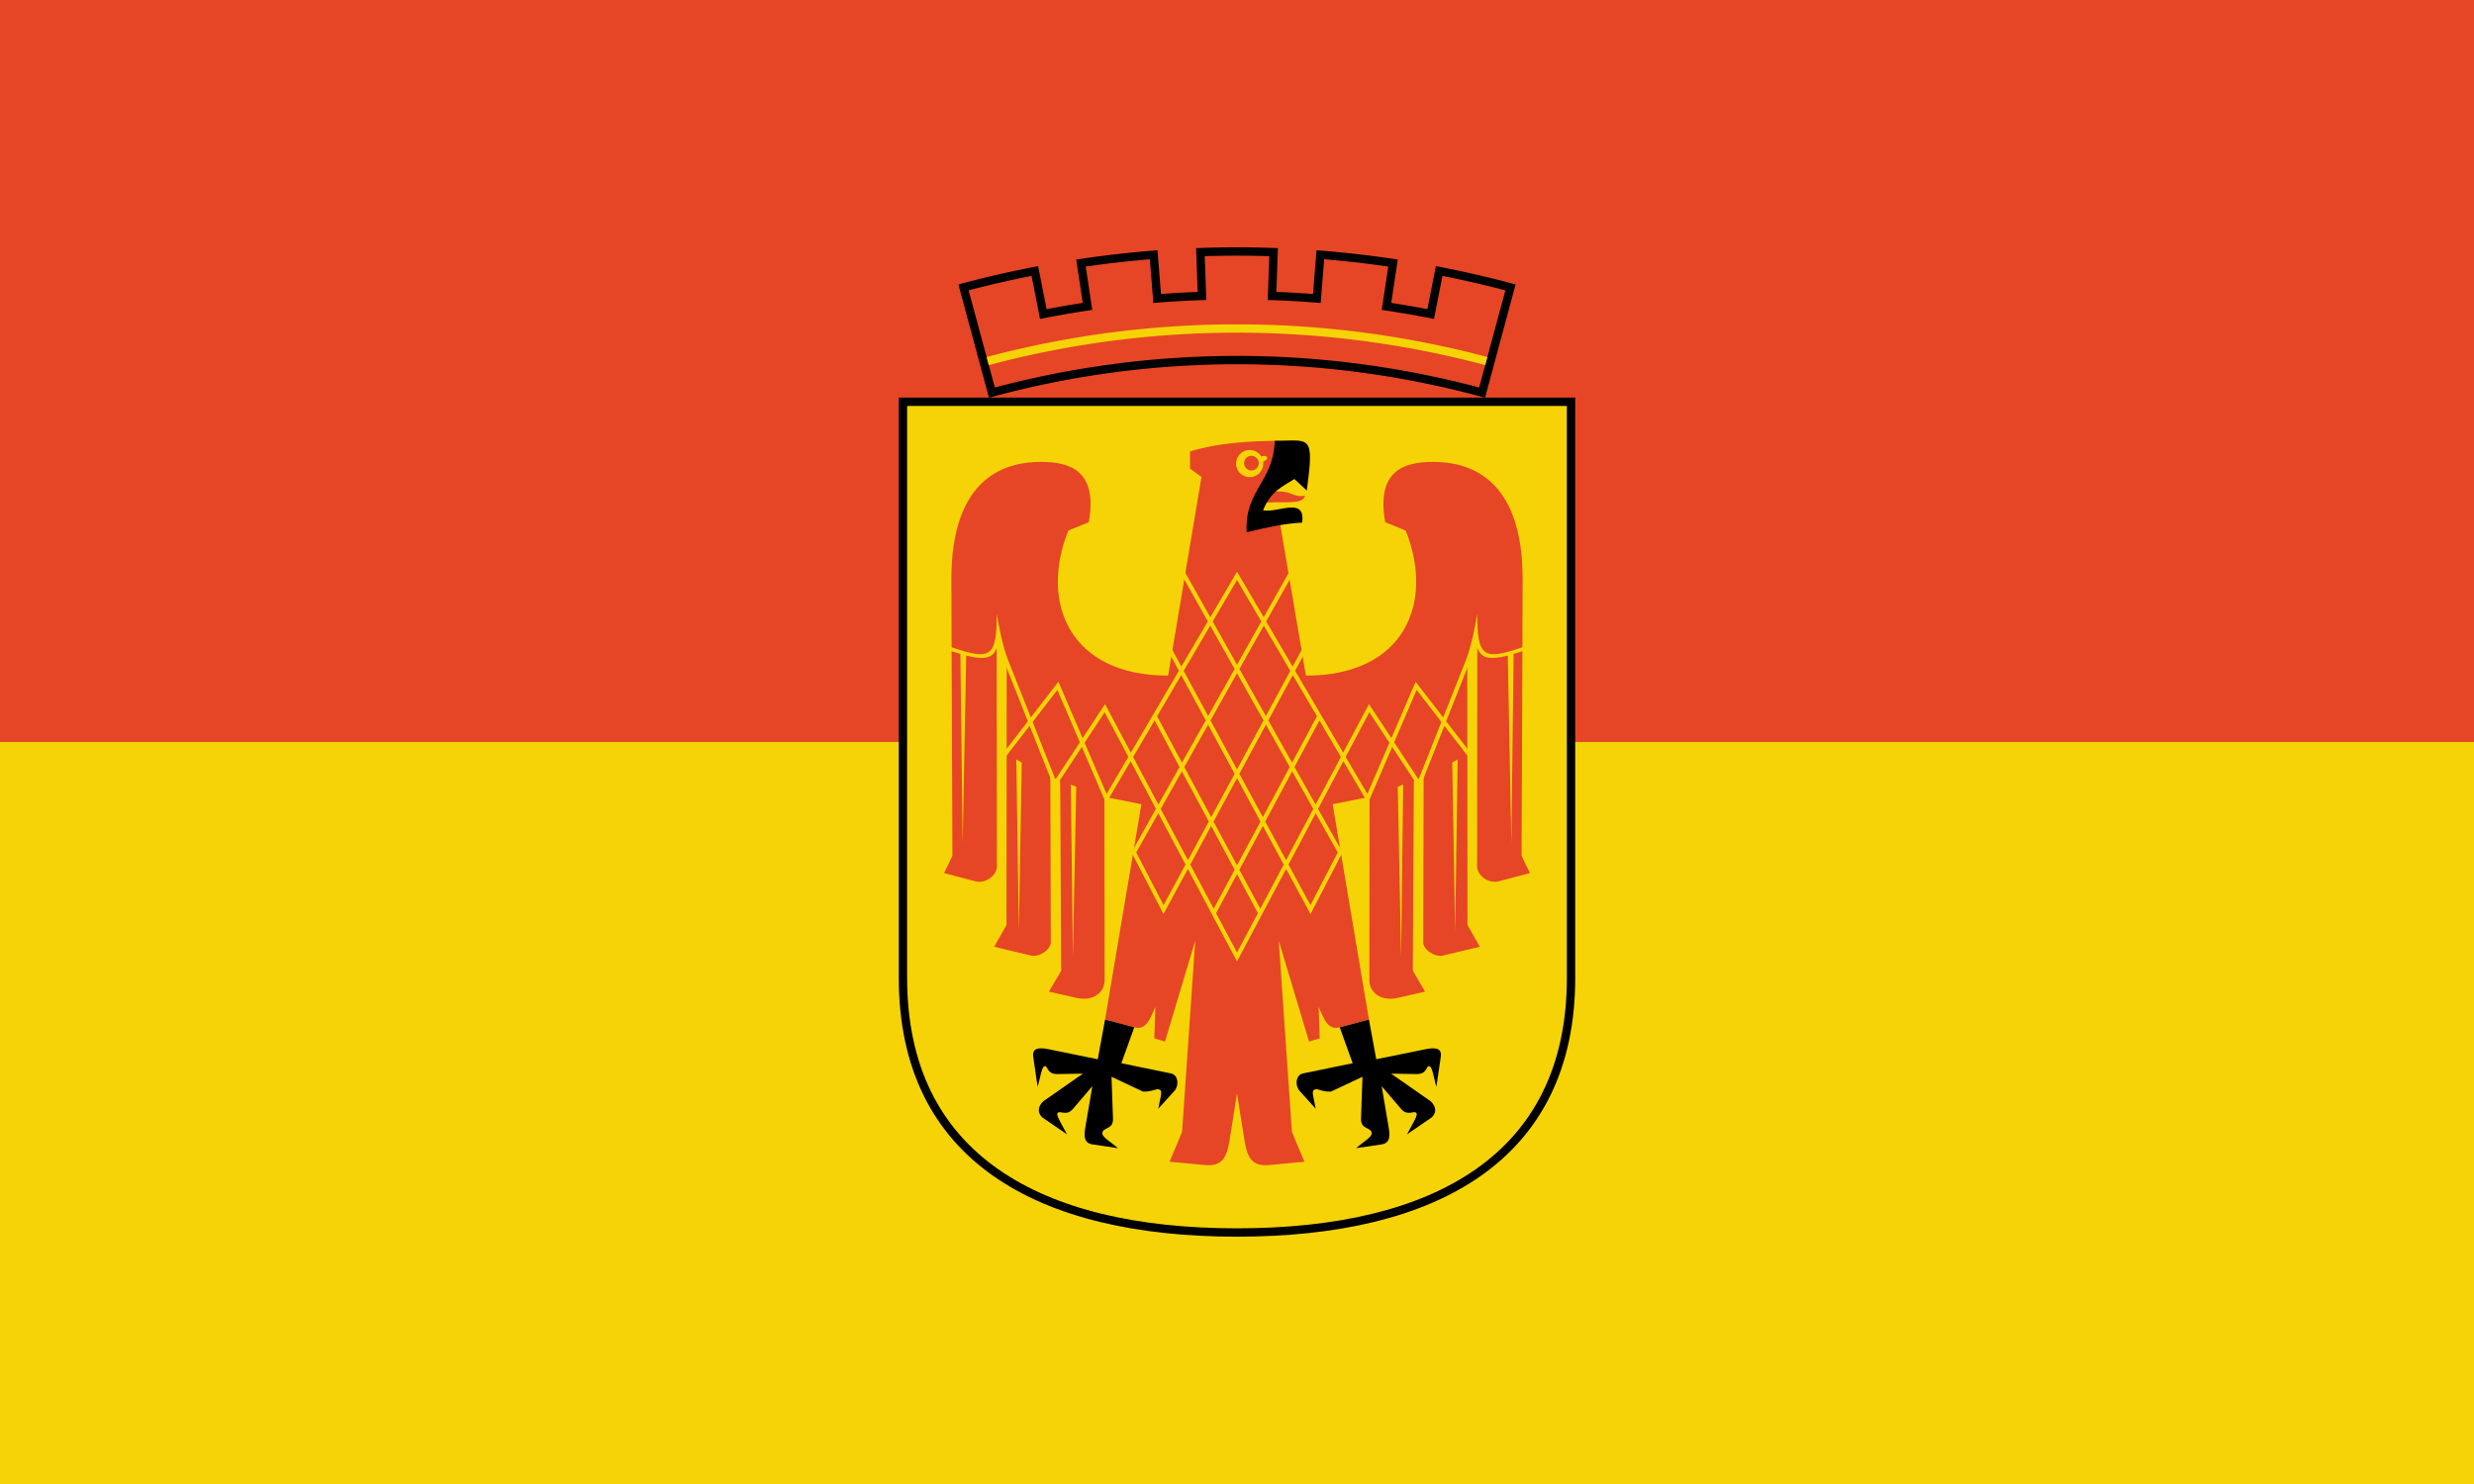 <?xml version="1.0" encoding="UTF-8" standalone="no"?>
<svg
   version="1.1"
   width="1000"
   height="600"
   viewBox="0,0 1185,711"
   id="svg33"
   sodipodi:docname="Flag_of_Potsdam.svg"
   inkscape:version="1.1.1 (3bf5ae0d25, 2021-09-20)"
   xmlns:inkscape="http://www.inkscape.org/namespaces/inkscape"
   xmlns:sodipodi="http://sodipodi.sourceforge.net/DTD/sodipodi-0.dtd"
   xmlns:xlink="http://www.w3.org/1999/xlink"
   xmlns="http://www.w3.org/2000/svg"
   xmlns:svg="http://www.w3.org/2000/svg">
  <defs
     id="defs37" />
  <sodipodi:namedview
     id="namedview35"
     pagecolor="#ffffff"
     bordercolor="#666666"
     borderopacity="1.0"
     inkscape:pageshadow="2"
     inkscape:pageopacity="0.0"
     inkscape:pagecheckerboard="0"
     showgrid="false"
     inkscape:zoom="0.79832356"
     inkscape:cx="522.97091"
     inkscape:cy="188.52005"
     inkscape:window-width="1920"
     inkscape:window-height="1017"
     inkscape:window-x="-8"
     inkscape:window-y="-8"
     inkscape:window-maximized="1"
     inkscape:current-layer="g16" />
  <title
     id="title2">Flagge von Potsdam</title>
  <desc
     id="desc4">Flagge der Stadt Potsdam</desc>
  <rect
     width="1185"
     height="711"
     fill="#ecb237"
     id="rect6"
     x="0"
     y="0"
     style="fill:#f5d306;fill-opacity:1" />
  <rect
     width="1185"
     height="355.5"
     fill="#c53b21"
     id="rect8"
     style="fill:#e64625;fill-opacity:1" />
  <svg
     x="430.5"
     y="118.5"
     width="324"
     height="474"
     viewBox="0,0 3240,4740"
     version="1.1"
     id="svg31">
    <g
       stroke="black"
       stroke-width="40"
       id="g16">
      <path
         d="M 20,740 V 3500 c 0,860 650,1220 1600,1220 950,0 1600,-360 1600,-1220 V 740 z"
         fill="#ecb237"
         id="path10"
         style="fill:#f5d306;fill-opacity:1" />
      <path
         d="M 446,696 a 4500,4500 0 0,1 2348,0 L 2930,192 A 5020,5020 0 0,0 2588.34,113.42 L 2547.79,319.53 A 4810,4810 0 0,0 2336.05,283.01 L 2367.3,75.33 A 5020,5020 0 0,0 2019.14,35.66 L 2002.44,245 A 4810,4810 0 0,0 1787.88,232.89 L 1795.2,23.01 A 5020,5020 0 0,0 1444.8,23.01 L 1452.12,232.89 A 4810,4810 0 0,0 1237.56,245 L 1220.86,35.66 A 5020,5020 0 0,0 872.7,75.33 L 903.95,283.01 A 4810,4810 0 0,0 692.21,319.53 L 651.66,113.42 A 5020,5020 0 0,0 310,192 z"
         fill="#c53b21"
         id="path12"
         style="fill:#e64625;fill-opacity:1" />
      <path
         d="M 425.9,544.9 a 4650,4650 0 0,1 2388.2,0"
         stroke="#ecb237"
         fill="none"
         id="path14"
         style="stroke:#f5d306;stroke-opacity:1" />
    </g>
    <g
       id="links">
      <path
         d="M 1950,2052 H 1290 C 816,2052 674,1700 812,1357 l 98,-40 c 44,-247 -89,-289 -230,-289 -156,0 -430,61 -428,566 l 1,322 c 183,62 217,53 216,-160 13,71 22,124 48,205 l -1,1286 -59,104 176,42 c 37,9 95,-26 95,-64 l -2,-794 47,23 5,908 -59,100 132,30 c 79,18 135,-25 135,-86 l -1,-877 177,35 -174,1032 140,37 c 55,15 74,-36 101,-98 l -5,151 51,15 145,-483 -63,916 -60,143 171,16 c 83,8 104,-42 116,-117 L 1620,4054 M 589,2468 l -14,810 -12,-824 m 287,130 l -16,817 -10,-827 M 469,1920 c -18,43 -47,61 -146,36 l -17,900 -11,-908 c -13,-4 -27,-8 -42,-13 l 4,980 -40,83 148,39 c 52,14 105,-29 105,-71"
         fill="#c53b21"
         id="path18"
         style="fill:#e64625;fill-opacity:1" />
      <path
         d="M 988,3700 l -35,190 -240,-49 c -58,-11 -74,5 -69,38 l 21,143 c 13,-42 19,-99 35,-99 15,0 9,38 59,38 L 882,3959 L 694,4090 c -21,18 -37,50 -6,79 L 806,4250 c -29,-54 -52,-91 -46,-101 12,-18 41,18 75,-22 l 92,-108 -32,189 c -7,40 -14,83 33,90 l 122,18 c -37,-32 -75,-52 -75,-71 1,-32 53,-15 51,-71 l -7,-200 151,71 c 44,2 65,-18 80,-9 15,8 2,38 -7,91 l 75,-83 c 26,-27 21,-79 -14,-86 l -238,-49 62,-172"
         id="path20" />
    </g>
    <use
       xlink:href="#links"
       transform="matrix(-1,0,0,1,3240,0)"
       id="use23" />
    <path
       d="M 1289,2058 L 1450,1100 l -55,-40 0,-82 c 125,-38 265,-50 430,-51 l -34,244 c 94,-9 91,29 155,19 -12,50 -120,20 -214,38 l 1,82 91,0 127,748 M 1724,1034 a 35,35 0 0,1 -70,0 35,35 0 0,1 70,0 m 12,-32 a 65,65 0 1,0 9,25 c 30,-11 24,-36 -9,-25"
       fill="#c53b21"
       id="path25"
       style="fill:#e64625;fill-opacity:1" />
    <path
       d="M 507,1963 l 241,608 239,-363 633,1192 633,-1192 239,363 241,-608 M 507,2431 l 255,-330 232,540 626,-1067 626,1067 232,-540 255,330 M 1226,2247 l 505,942 m 283,-942 l -505,942 M 1881,1556 l -755,1343 142,274 680,-1257 m -589,-360 l 755,1343 -142,274 -680,-1257"
       stroke-width="20"
       stroke="#ecb237"
       fill="none"
       id="path27"
       style="stroke:#f5d306;stroke-opacity:1" />
    <path
       d="M 1895,1110 c -51,33 -114,57 -150,150 69,14 205,-68 187,59 -75,3 -162,21 -266,46 -9,-207 127,-235 135,-438 167,0 191,-37 153,238"
       id="path29" />
  </svg>
</svg>
